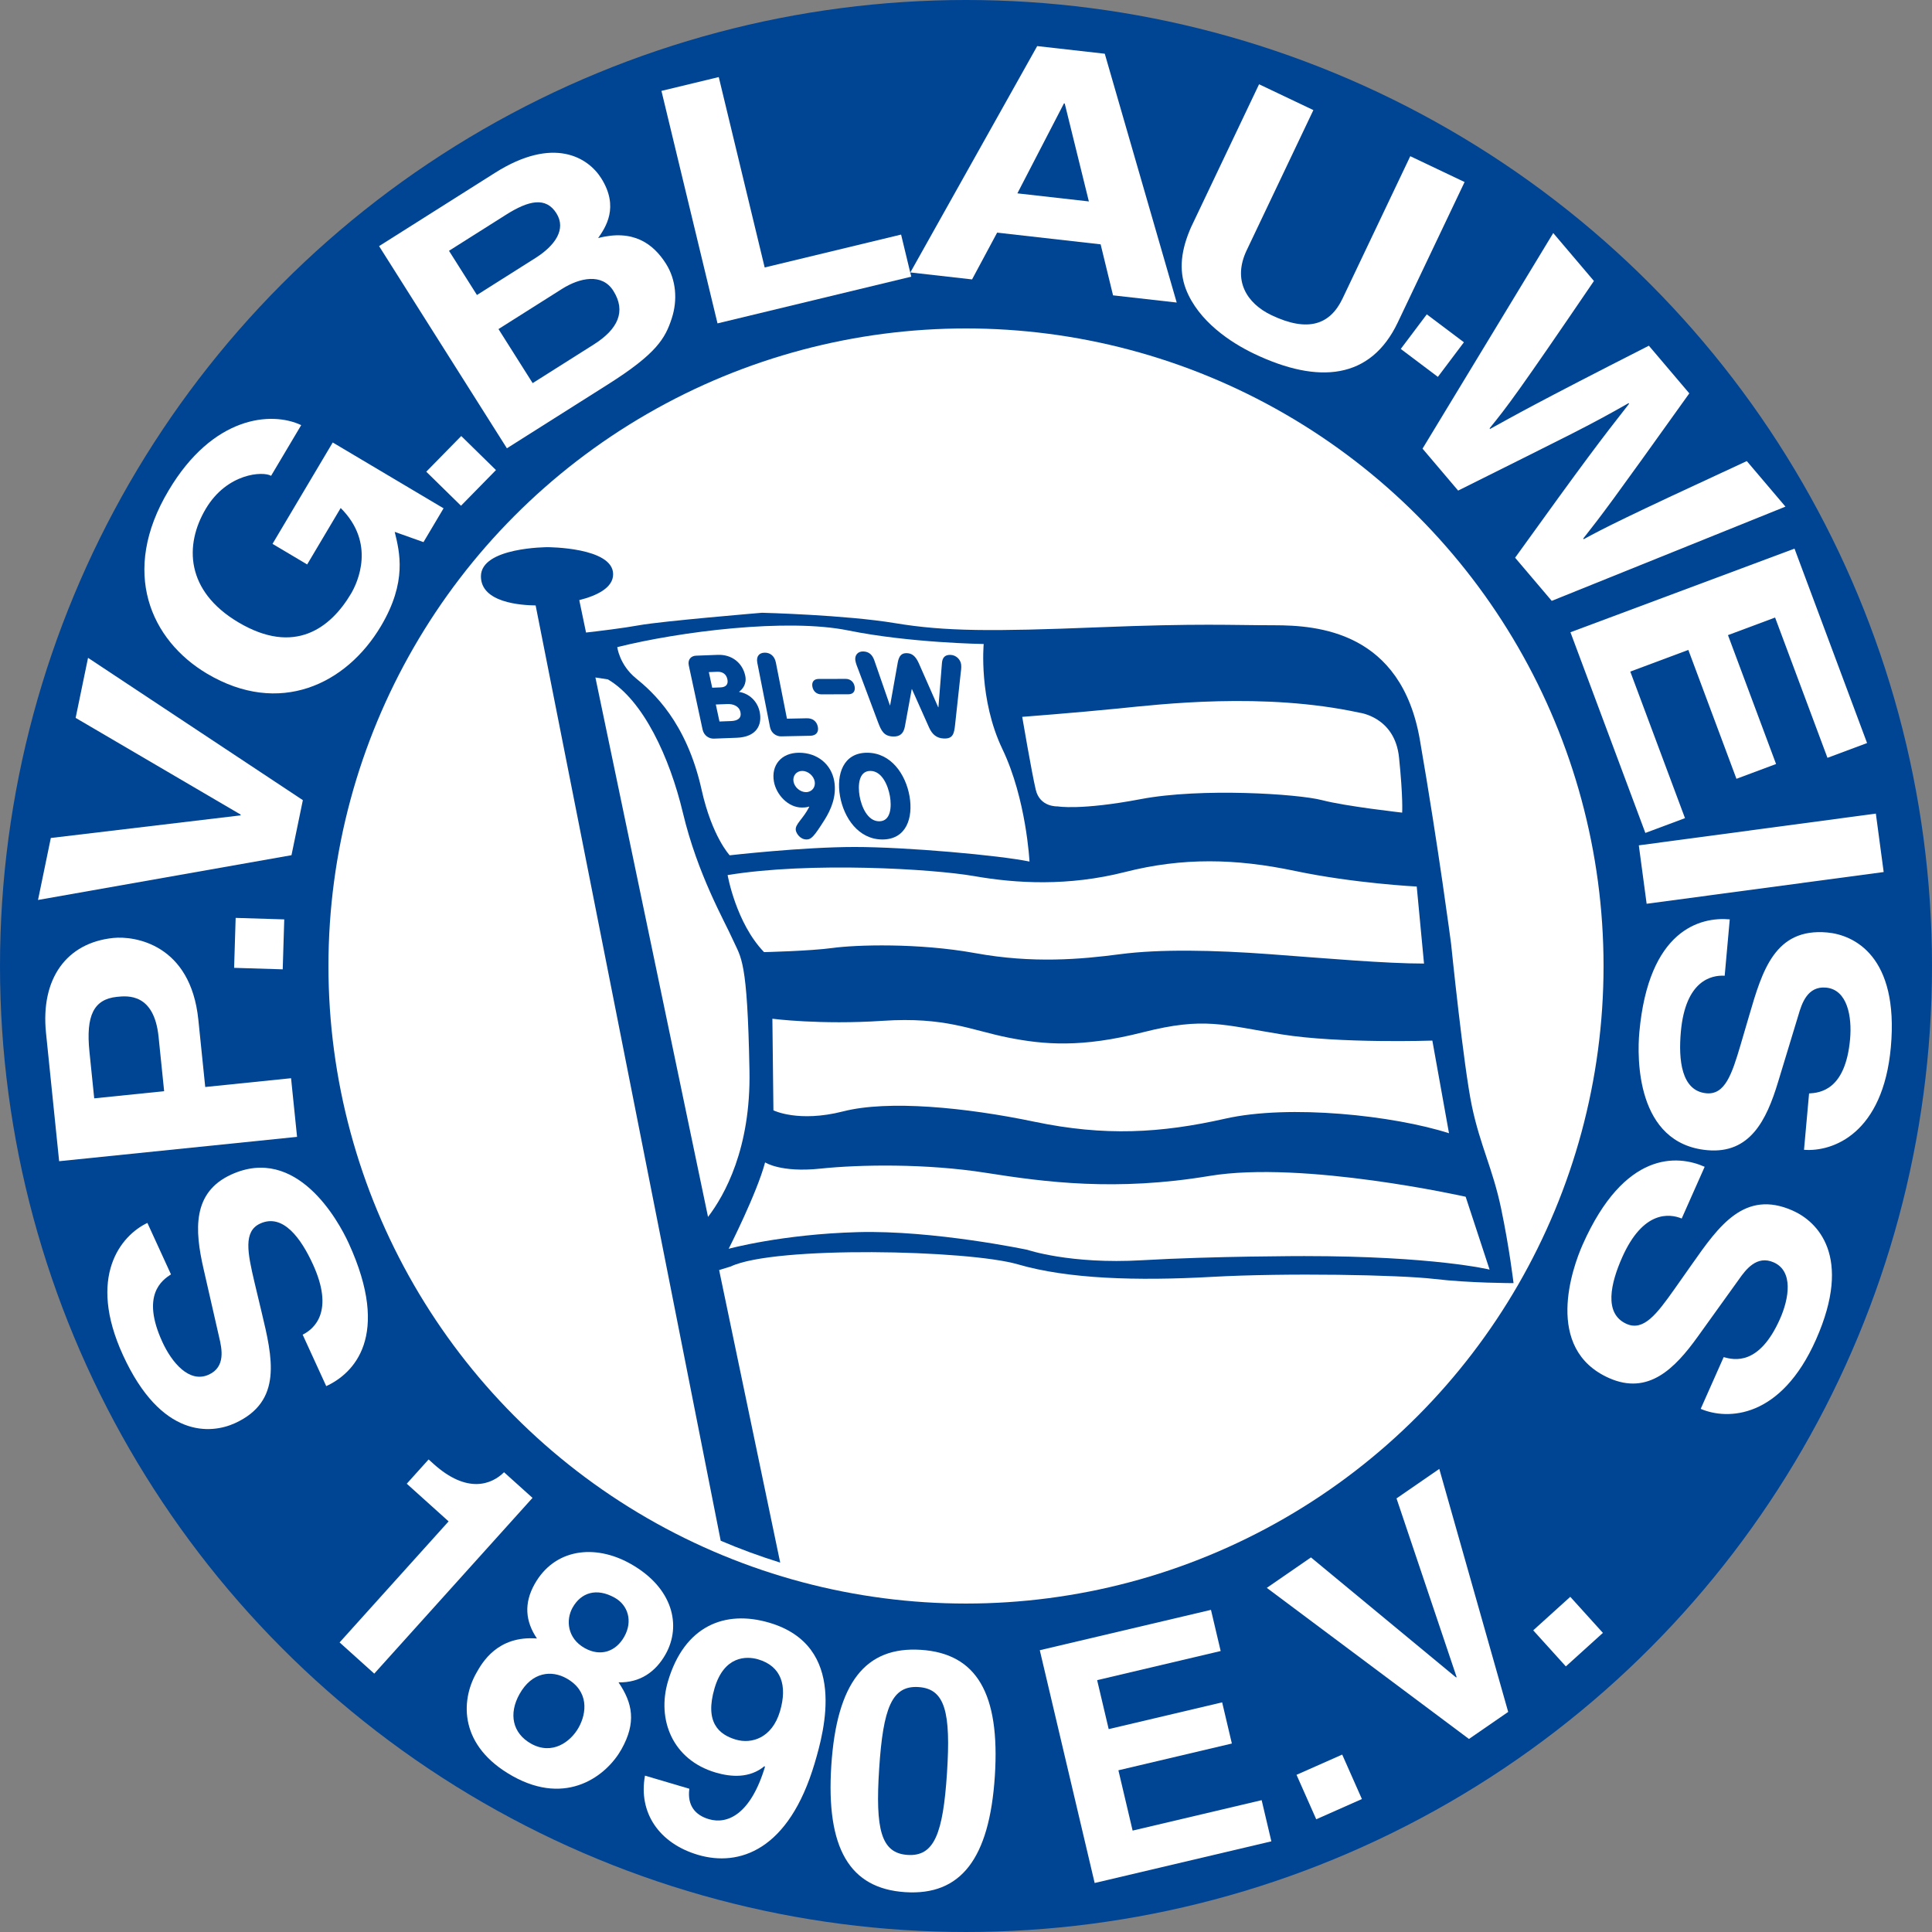 <?xml version="1.0" encoding="utf-8"?>
<!-- Generator: Adobe Illustrator 13.0.2, SVG Export Plug-In . SVG Version: 6.00 Build 14948)  -->
<!DOCTYPE svg PUBLIC "-//W3C//DTD SVG 1.1 Tiny//EN" "http://www.w3.org/Graphics/SVG/1.1/DTD/svg11-tiny.dtd">
<svg version="1.1" baseProfile="tiny" id="HQFL" xmlns="http://www.w3.org/2000/svg" xmlns:xlink="http://www.w3.org/1999/xlink"
	 x="0px" y="0px" width="551.147px" height="551.145px" viewBox="0 0 551.147 551.145" xml:space="preserve">
<rect x="0" y="0" width="551.147" height="551.145" fill="#808080" stroke="none"/>
<circle fill="#004494" cx="275.573" cy="275.573" r="275.573"/>
<circle fill="#FFFFFF" cx="275.572" cy="275.573" r="181.877"/>
<path fill="#004494" d="M428.208,344.664c-2.375-11.285-5.939-17.817-8.314-29.103c-2.376-11.284-5.939-46.324-5.939-46.324
	s-3.563-27.319-8.908-58.203s-29.102-32.665-41.573-32.665c-12.473,0-20.787-0.594-50.482,0.594
	c-29.696,1.188-43.356,1.188-57.61-1.188c-14.254-2.376-38.01-2.97-38.01-2.97s-28.507,2.375-35.04,3.563
	c-4.557,0.828-11.412,1.655-15.152,2.081l-1.932-9.254c4.982-1.257,9.66-3.485,9.66-7.378c0-7.72-18.708-7.72-18.708-7.72
	s-19.005,0-19.005,8.314c0,7.556,11.501,8.243,15.609,8.307l52.795,266.812c5.52,2.36,11.182,4.438,16.972,6.238l-17.423-83.455
	l3.315-1.021c12.472-5.938,67.706-4.751,81.959-0.594c14.255,4.156,33.854,4.751,55.233,3.563
	c21.383-1.188,53.452-0.594,63.549,0.593c10.097,1.188,22.568,1.188,22.568,1.188S430.583,355.947,428.208,344.664z
	 M201.981,347.154l-32.129-153.891l3.568,0.548c10.096,5.939,17.643,22.314,21.38,38.01c4.224,17.733,11.878,30.883,14.254,36.229
	c2.375,5.345,4.157,5.345,4.751,37.416C214.217,327.656,206.673,341.019,201.981,347.154z"/>
<path fill="#FFFFFF" d="M291.609,204.501c0,0,15.441-1.188,27.32-2.376c11.878-1.188,41.573-4.751,68.893,1.188
	c0,0,10.097,1.188,11.284,12.769s0.891,15.738,0.891,15.738s-16.035-1.782-22.865-3.563s-34.446-3.563-51.669-0.296
	c-17.225,3.267-23.757,2.078-23.757,2.078s-5.048,0.297-6.235-4.751S291.609,204.501,291.609,204.501z"/>
<path fill="#FFFFFF" d="M207.57,249.638c0,0,2.375,13.66,10.393,21.975c0,0,13.066-0.297,19.6-1.188
	c6.533-0.891,24.35-1.484,40.683,1.485c16.333,2.97,29.992,1.781,41.277,0.297c11.284-1.485,26.727-1.188,42.761,0
	c16.036,1.188,32.962,2.673,43.949,2.673l-2.078-21.975c0,0-17.817-0.89-34.743-4.454c-16.928-3.563-32.07-3.86-48.403,0.297
	s-31.181,3.267-43.061,1.188C266.07,247.856,231.029,245.778,207.57,249.638z"/>
<path fill="#FFFFFF" d="M220.339,290.618l0.297,26.132c0,0,7.127,3.563,19.896,0.296c12.769-3.265,34.744-1.188,54.64,2.97
	c19.897,4.158,35.932,3.267,54.342-0.891c18.412-4.157,48.107-0.89,63.845,4.157l-4.75-26.429c0,0-26.43,0.891-43.059-1.782
	c-16.629-2.673-21.975-5.048-39.495-0.593c-17.52,4.455-28.21,3.563-38.604,1.485c-10.394-2.079-17.818-5.939-35.636-4.751
	C233.999,292.399,220.339,290.618,220.339,290.618z"/>
<path fill="#FFFFFF" d="M207.868,356.245c0,0,8.018-15.738,10.393-24.647c0,0,4.455,2.969,15.738,1.781
	c11.284-1.188,30.29-1.485,47.214,1.188c16.929,2.673,37.121,5.345,63.848,0.891c26.726-4.454,73.05,5.939,73.05,5.939l6.83,20.786
	c0,0-15.738-3.859-52.858-3.859c0,0-25.833,0-46.324,1.188c-20.49,1.188-32.665-2.97-32.665-2.97s-26.726-5.643-48.404-5.048
	C223.012,352.087,207.868,356.245,207.868,356.245z"/>
<path fill="#FFFFFF" d="M208.164,243.996c0,0,20.787-2.375,35.634-2.375s41.276,2.375,49.89,4.157c0,0-0.891-17.817-7.722-32.071
	c-6.83-14.254-5.346-29.992-5.346-29.992s-21.083-0.297-38.604-3.86c-17.521-3.563-48.107,0.297-65.924,4.751
	c0,0,0.594,5.049,5.346,8.909c4.751,3.861,14.407,12.421,18.708,31.774C203.116,238.651,208.164,243.996,208.164,243.996z"/>
<path fill="#004494" d="M202.212,191.733l2.406-0.092c1.529-0.058,2.571,0.673,2.886,2.136c0.314,1.462-0.431,2.26-1.926,2.318
	l-2.406,0.091L202.212,191.733z M200.429,208.12c0.372,1.729,1.848,2.643,3.213,2.591l6.536-0.248
	c5.689-0.217,7.333-3.697,6.524-7.452c-0.637-2.958-2.951-5.183-5.902-5.64c0.962-0.706,2.313-2.198,1.791-4.625
	c-0.788-3.656-3.834-6.085-7.833-5.934l-6.21,0.236c-1.365,0.051-2.427,1.063-2.054,2.792L200.429,208.12z M204.202,200.972
	l3.315-0.126c1.561-0.06,3.323,0.51,3.709,2.305c0.386,1.796-0.908,2.481-2.665,2.547l-3.316,0.126L204.202,200.972z"/>
<path fill="#004494" d="M216.045,189.104c-0.375-1.895,0.545-2.882,2.078-2.914c1.533-0.031,2.833,0.909,3.207,2.805l3.165,16.027
	l5.677-0.116c1.665-0.035,2.828,0.876,3.136,2.439c0.295,1.497-0.487,2.514-2.15,2.549l-8.321,0.17
	c-1.37,0.028-2.833-0.91-3.175-2.639L216.045,189.104z"/>
<path fill="#004494" d="M241.25,193.668c1.342-0.004,2.315,0.859,2.554,2.19c0.237,1.331-0.426,2.197-1.77,2.199l-7.727,0.019
	c-1.342,0.002-2.315-0.859-2.553-2.19c-0.238-1.331,0.427-2.197,1.768-2.201L241.25,193.668z"/>
<path fill="#004494" d="M244.899,191.138c-0.259-0.705-0.779-1.882-0.901-2.779c-0.193-1.429,0.7-2.583,2.314-2.519
	c1.748,0.068,2.616,1.161,3.091,2.502l4.462,12.869l0.066,0.002l2.18-12.242c0.38-2.035,1.208-2.696,2.626-2.64
	c1.417,0.057,2.434,0.791,3.372,2.876l5.532,12.548l0.066,0.003l1.009-12.653c0.117-1.318,0.699-2.353,2.445-2.283
	c1.615,0.064,2.832,1.302,3.024,2.73c0.122,0.897-0.083,2.046-0.153,2.738l-1.578,14.514c-0.276,2.567-0.643,3.975-3.213,3.873
	c-2.044-0.082-3.304-1.156-4.19-3.108l-4.893-10.968l-0.066-0.003l-1.962,10.698c-0.366,1.902-1.347,2.888-3.39,2.808
	c-2.571-0.102-3.324-1.553-4.301-4.17L244.899,191.138z"/>
<path fill="#004494" d="M232.417,222.951c0.288,1.63-0.831,3.026-2.492,3.026c-1.663,0-3.274-1.396-3.56-3.026
	c-0.288-1.629,0.83-3.027,2.493-3.027C230.519,219.924,232.129,221.321,232.417,222.951z M237.982,222.817
	c-0.845-4.79-4.786-8.082-10.041-8.082c-5.088,0-7.98,3.591-7.166,8.215c0.657,3.725,4.035,7.417,7.96,7.417
	c0.998,0,1.579-0.1,2.047-0.267l0.08,0.067c-1.8,3.558-4.148,4.956-3.837,6.717c0.158,0.898,1.255,2.595,3.051,2.595
	c1.298,0,2.045-0.666,5.162-5.621C237.056,230.966,238.738,227.108,237.982,222.817z"/>
<path fill="#004494" d="M245.223,227.108c-0.522-2.96-0.303-7.184,3.056-7.184c3.36,0,5.068,4.224,5.59,7.184
	c0.522,2.96,0.303,7.184-3.056,7.184C247.454,234.292,245.745,230.068,245.223,227.108z M239.635,227.108
	c1.096,6.219,5.275,12.372,12.093,12.372c6.817,0,8.827-6.153,7.729-12.372c-1.096-6.22-5.274-12.372-12.092-12.372
	S238.539,220.888,239.635,227.108z"/>
<path fill="#FFFFFF" d="M86.34,380.744c3.408-1.686,9.04-6.731,2.922-20.084c-3.316-7.239-8.475-14.619-15.041-11.611
	c-4.838,2.218-3.611,8.313-1.617,16.775l2.042,8.561c3.084,12.895,6.069,25.34-7.581,31.593c-6.911,3.167-21.1,4.364-31.981-19.388
	c-10.275-22.425-0.591-34.141,6.964-37.725l6.725,14.679c-2.577,1.675-8.583,5.906-2.464,19.26
	c2.662,5.812,7.652,11.91,13.268,9.337c4.838-2.215,3.726-7.379,2.93-10.716l-4.458-19.54c-2.504-10.938-3.251-21.696,7.893-26.802
	c18.659-8.55,30.576,13.125,33.519,19.547c12.237,26.707,1.293,37.271-6.396,40.795L86.34,380.744z"/>
<path fill="#FFFFFF" d="M46.824,311.288l-19.946,2.042l-1.358-13.274c-1.062-10.375,1.235-15.005,7.852-15.683
	c3.024-0.309,10.588-1.082,11.866,11.41L46.824,311.288z M58.547,310.09l-1.964-19.187c-2.203-21.53-18.117-23.958-24.261-23.33
	c-13.329,1.365-20.783,11.595-19.197,27.099l3.744,36.588l67.874-6.945l-1.711-16.731L58.547,310.09z"/>
<path fill="#FFFFFF" d="M81.09,262.277l-0.438,14.248l-13.866-0.426l0.438-14.248L81.09,262.277z"/>
<path fill="#FFFFFF" d="M21.576,204.793l3.539-17.131l61.282,40.599l-3.245,15.703l-72.308,12.771l3.653-17.681l54.118-6.45
	l0.046-0.221L21.576,204.793z"/>
<path fill="#FFFFFF" d="M77.74,155.148l17.179-28.92l31.618,18.781l-5.727,9.64l-8.211-2.921c1.418,5.799,3.578,14.255-3.924,26.884
	c-9.906,16.678-29.027,25.795-49.615,13.565c-16.012-9.513-24.885-28.999-10.946-52.279c12.599-21.209,29.264-22.655,37.81-18.622
	l-8.59,14.46c-2.287-1.359-12.559-0.81-18.63,9.409c-6.128,10.314-5.75,23.45,9.281,32.379c16.014,9.512,26.307,1.671,32.148-8.162
	c1.89-3.18,7.127-14.415-2.944-24.442l-9.563,16.1L77.74,155.148z"/>
<path fill="#FFFFFF" d="M141.486,134.098l-9.978,10.178l-9.907-9.713l9.978-10.177L141.486,134.098z"/>
<path fill="#FFFFFF" d="M142.205,93.875l18.101-11.446c5.119-3.236,11.455-4.543,14.654,0.517c3.707,5.863,1.352,10.95-5.567,15.324
	l-17.439,11.025L142.205,93.875z M144.604,127.884l28.812-18.218c13.931-8.807,16.357-13.152,18.211-18.823
	c1.722-5.248,1.255-11.024-1.64-15.602c-3.606-5.702-9.34-9.947-19.356-7.324c2.081-3.002,6.106-8.808,0.874-17.08
	c-3.757-5.944-13.608-12.082-30.288-1.536l-33.077,20.913L144.604,127.884z M128.086,71.546l16.301-10.307
	c6.445-4.075,11.339-5.146,14.334-0.407c2.895,4.578-0.391,9.242-5.983,12.777L136.06,84.156L128.086,71.546z"/>
<path fill="#FFFFFF" d="M218.142,76.301l38.914-9.384l2.896,12.008l-55.265,13.327l-15.995-66.326l16.35-3.943L218.142,76.301z"/>
<path fill="#FFFFFF" d="M303.516,29.501l0.222,0.025l6.886,27.938l-20.393-2.305L303.516,29.501z M284.454,66.365l29.525,3.337
	l3.543,14.554l18.161,2.052l-20.521-70.982l-19.278-2.179l-36.186,64.572l17.604,1.99L284.454,66.365z"/>
<path fill="#FFFFFF" d="M398.739,92c-7.715,16.217-22.568,17.677-40.89,8.958c-6.688-3.18-15.958-9.273-19.534-18.448
	c-2.153-5.655-1.305-11.354,1.428-17.628l19.433-40.845l15.493,7.37l-19.023,39.988c-4.083,8.58-0.006,15.15,7.08,18.522
	c10.43,4.961,16.728,2.694,20.276-4.771l19.311-40.588l15.493,7.37L398.739,92z"/>
<path fill="#FFFFFF" d="M410.187,107.513l-10.589-7.971l7.424-9.87l10.594,7.97L410.187,107.513z"/>
<path fill="#FFFFFF" d="M443.097,66.48l11.609,13.677c-21.799,32.032-24.764,35.876-29.766,42.029l0.149,0.171
	c6.375-3.5,12.462-7.049,45.289-23.736l11.535,13.593c-22.447,31.409-24.693,34.345-30.27,41.431l0.147,0.17
	c5.795-3.155,11.159-5.942,46.523-22.282l11.029,12.994l-66.675,26.884l-10.45-12.31c20.134-27.972,24.263-33.387,32.518-43.924
	l-0.144-0.171c-11.596,6.605-16.235,8.776-48.627,24.946l-10.156-11.967L443.097,66.48z"/>
<path fill="#FFFFFF" d="M521.326,216.188l-14.94-40.022l-13.441,5.017l13.72,36.768l-11.302,4.221l-13.727-36.768l-16.559,6.182
	l15.607,41.809l-11.307,4.22l-21.371-57.251l63.919-23.858l20.702,55.465L521.326,216.188z"/>
<path fill="#FFFFFF" d="M469.741,257.821l-2.233-16.669l67.622-9.055l2.231,16.671L469.741,257.821z"/>
<path fill="#FFFFFF" d="M492.006,278.351c-3.795-0.229-11.191,1.357-12.506,15.988c-0.713,7.927,0.104,16.896,7.295,17.543
	c5.299,0.476,7.262-5.426,9.729-13.761l2.478-8.445c3.722-12.726,7.309-25.012,22.258-23.667
	c7.573,0.682,20.485,6.686,18.148,32.704c-2.215,24.57-16.436,29.932-24.773,29.294l1.447-16.082
	c3.067-0.175,10.38-0.866,11.697-15.496c0.57-6.365-0.732-14.139-6.88-14.692c-5.305-0.477-6.901,4.56-7.865,7.849l-5.827,19.176
	c-3.258,10.741-7.949,20.451-20.156,19.354c-20.443-1.841-20.031-26.571-19.395-33.607c2.63-29.259,17.376-32.999,25.797-32.241
	L492.006,278.351z"/>
<path fill="#FFFFFF" d="M479.744,347.608c-3.518-1.441-11.03-2.32-16.992,11.103c-3.229,7.277-5.345,16.028,1.253,18.959
	c4.863,2.159,8.625-2.796,13.646-9.891l5.066-7.196c7.624-10.849,14.979-21.322,28.697-15.229
	c6.951,3.086,17.238,12.929,6.635,36.808c-10.007,22.546-25.198,23.039-32.888,19.747l6.553-14.758
	c2.96,0.824,10.11,2.524,16.067-10.898c2.594-5.841,3.865-13.62-1.781-16.126c-4.863-2.159-7.999,2.09-9.972,4.895l-11.696,16.278
	c-6.543,9.117-14.111,16.798-25.316,11.822c-18.759-8.329-10.397-31.607-7.529-38.063c11.92-26.849,27.082-25.638,34.808-22.207
	L479.744,347.608z"/>
<path fill="#FFFFFF" d="M122.269,416.34l1.412,1.272c9.533,8.584,16.526,5.932,20.107,2.379l8.122,7.313l-45.146,50.137
	l-9.887-8.902l31.095-34.531l-11.934-10.746L122.269,416.34z"/>
<path fill="#FFFFFF" d="M166.786,470.147c-4.973-2.788-5.403-8.041-3.452-11.523c2.418-4.308,6.827-5.758,12.048-2.83
	c3.73,2.092,5.216,6.631,2.705,11.105C175.716,471.126,171.344,472.707,166.786,470.147z M177.282,499.027
	c4.277-7.627,3.219-13.123-0.835-19.102c6.118,0.162,10.608-2.984,13.443-8.04c4.557-8.122,2.136-18.96-10.047-25.791
	c-10.276-5.766-21.709-4.225-27.333,5.805c-3.068,5.47-2.674,10.592,0.666,15.518c-11.275-0.878-15.646,6.913-17.319,9.897
	c-4.51,8.038-4.82,20.831,10.347,29.337C161.784,515.391,173.098,506.484,177.282,499.027z M165.069,492.826
	c-2.278,4.063-7.527,7.981-13.578,4.59c-5.304-2.976-6.444-8.52-3.283-14.154c3.58-6.381,9.174-6.84,13.401-4.469
	C168.074,482.42,167.393,488.683,165.069,492.826z"/>
<path fill="#FFFFFF" d="M203.848,481.589c2.744-9.297,9.153-9.188,12.434-8.22c6.562,1.938,8.406,7.438,6.226,14.819
	c-2.26,7.653-8.124,9.391-12.59,8.073C205.088,494.836,200.968,491.339,203.848,481.589z M183.995,506.54
	c-1.948,10.621,4.098,19.342,15.125,22.6c11.666,3.444,25.908-1.168,33.309-26.229c2.691-9.115,9.458-33.373-12.96-39.994
	c-12.668-3.74-24.235,0.871-28.917,16.727c-3.203,10.846,1.225,22.36,13.619,26.02c4.375,1.291,9.71,1.679,13.917-1.837l0.129,0.238
	c-4.101,13.553-10.706,16.457-15.992,14.896c-3.918-1.157-6.177-3.905-5.588-8.586l0.027-0.09L183.995,506.54z"/>
<path fill="#FFFFFF" d="M250.804,504.538c1.129-17.354,3.641-23.759,11.228-23.265c7.586,0.495,9.246,7.171,8.117,24.523
	c-1.13,17.354-3.648,23.857-11.235,23.363C251.327,528.666,249.673,521.891,250.804,504.538z M237.148,503.649
	c-1.538,23.613,5.237,35.1,21.074,36.131c15.835,1.031,24.042-9.48,25.579-33.091c1.538-23.613-5.243-35.006-21.079-36.035
	C246.887,469.621,238.686,480.039,237.148,503.649z"/>
<path fill="#FFFFFF" d="M348.225,470.991l-35.24,8.309l3.295,13.966l32.367-7.633l2.77,11.746l-32.367,7.634l4.056,17.204
	l36.809-8.682l2.77,11.746l-50.408,11.885l-15.654-66.407l48.834-11.513L348.225,470.991z"/>
<path fill="#FFFFFF" d="M388.513,513.216l-13.028,5.777l-5.624-12.684l13.034-5.775L388.513,513.216z"/>
<path fill="#FFFFFF" d="M398.387,427.453l12.203-8.416l19.654,69.326l-11.187,7.717l-57.67-43.104l12.593-8.688l41.397,34.243
	l0.158-0.11L398.387,427.453z"/>
<path fill="#FFFFFF" d="M457.263,465.816l-10.57,9.563l-9.308-10.288l10.57-9.563L457.263,465.816z"/>
</svg>
